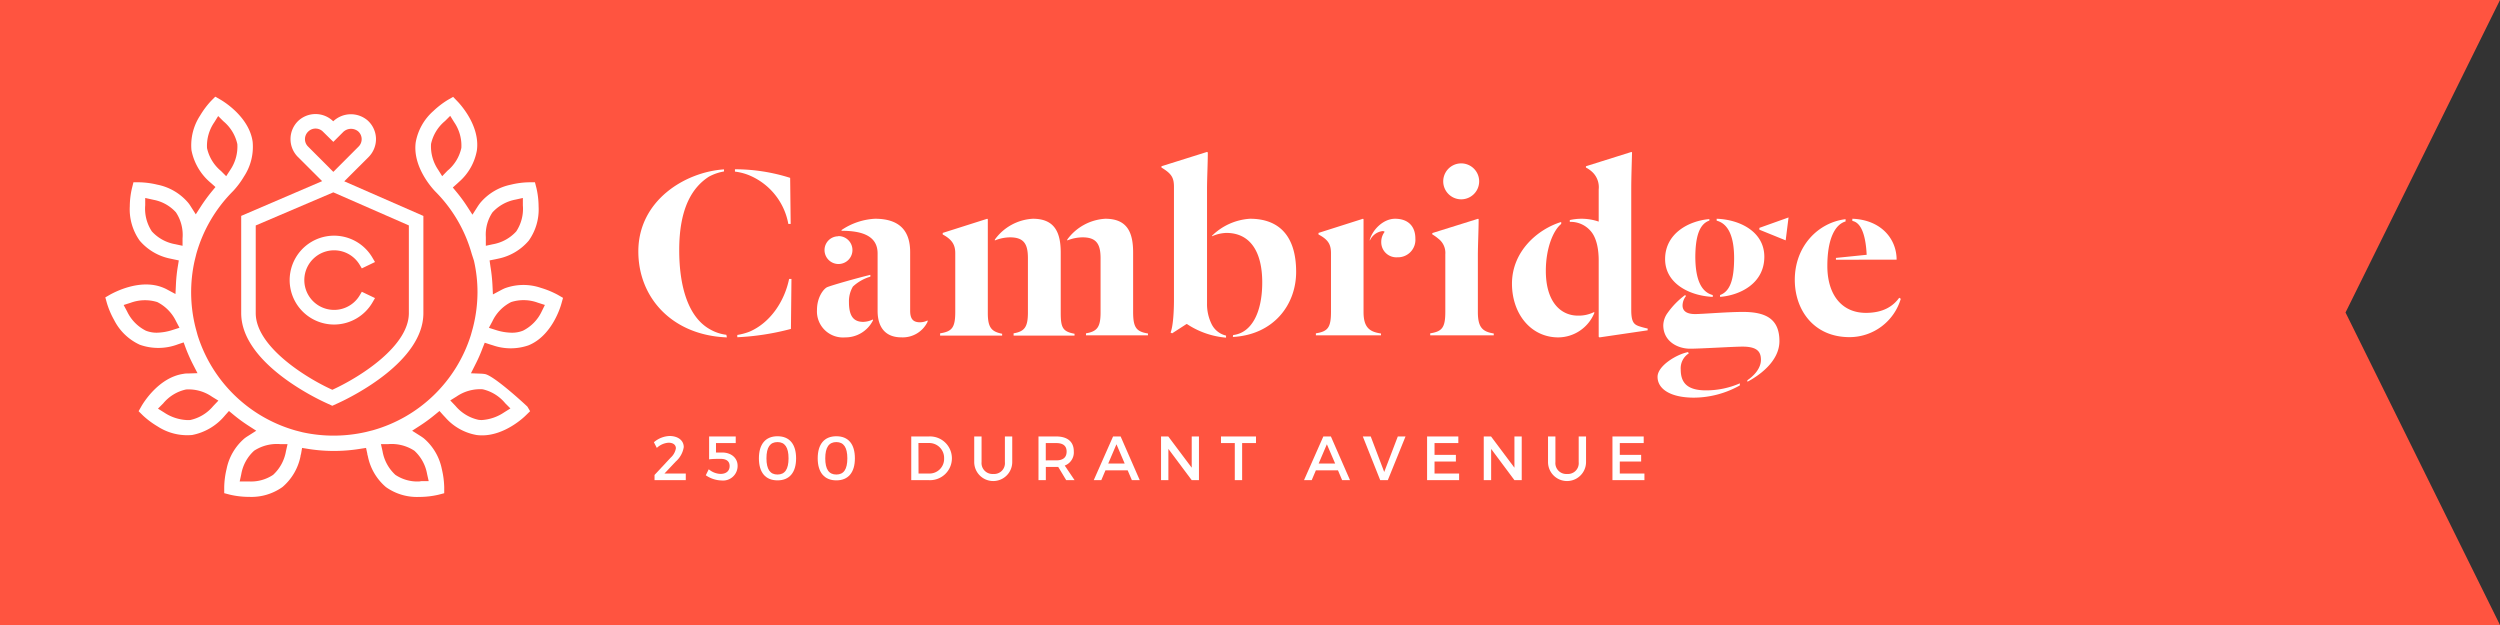 <svg xmlns="http://www.w3.org/2000/svg" viewBox="0 0 480 120"><rect x="0" y="0" width="480" height="120" fill="#333333" stroke="none"/><defs><style>.cls-1{fill:#ff5440;}.cls-2{fill:#fff;}</style></defs><g id="GRANADA"><polygon class="cls-1" points="480 120 0 120 0 0 480 0 450.34 60 480 120"/><path class="cls-2" d="M139.56,64.78c-10.45-.4-17-7.56-17-16.51,0-9.8,9-15.25,16.45-15.75v.4a9.31,9.31,0,0,0-2.9,1c-3.1,2-5.7,5.9-5.7,14.1,0,7.15,1.8,13,6,15.26a8.22,8.22,0,0,0,3.05,1ZM151.36,43a12.53,12.53,0,0,0-7.65-9.4,10.43,10.43,0,0,0-2.6-.65v-.45a35.11,35.11,0,0,1,10.6,1.65l.1,8.85Zm.6,10.55-.1,9.6a48.43,48.43,0,0,1-10.3,1.6v-.44a11.75,11.75,0,0,0,2.3-.61c4-1.7,6.75-5.79,7.65-10.15Z"/><path class="cls-2" d="M167.61,61.33v.19a5.93,5.93,0,0,1-5.35,3.26,5,5,0,0,1-5.4-5.26c0-2.55,1.35-4.15,2-4.4,1-.4,5.75-1.75,8.25-2.35v.35a8.41,8.41,0,0,0-3.35,1.9A5.54,5.54,0,0,0,163,58c0,2.65.85,3.8,2.75,3.8A4.52,4.52,0,0,0,167.61,61.33Zm-6.65-16A2.68,2.68,0,1,1,158.31,48,2.64,2.64,0,0,1,161,45.37Zm.6-1.15A12.58,12.58,0,0,1,168,42c4.65,0,6.75,2.25,6.75,6.4V59.67c0,1.6.6,2.21,1.9,2.21a3.27,3.27,0,0,0,1.45-.36v.25a5.29,5.29,0,0,1-5.05,3c-2.95,0-4.55-1.81-4.55-5.11v-11c0-3.1-2.5-4.35-6.9-4.35Z"/><path class="cls-2" d="M189.66,60.08c0,2.75.65,3.59,2.75,4v.35H180.5V64c2.31-.36,2.91-1.11,2.91-4.15V48.62c0-1.55-.55-2.6-2.41-3.6v-.3L189.56,42l.1.1Zm14,0c0,2.84.4,3.59,2.65,4v.35h-11.7V64c2.1-.36,2.75-1.2,2.75-4V49.57c0-2.7-.75-4-3.45-4a7.9,7.9,0,0,0-2.9.6V46a9.65,9.65,0,0,1,7.3-4c4.2,0,5.35,2.65,5.35,6.5Zm7.65-10.51c0-2.7-.8-4-3.45-4a8,8,0,0,0-2.95.6V46a9.74,9.74,0,0,1,7.3-4c4.25,0,5.35,2.65,5.35,6.5V59.88c0,3,.6,3.79,2.85,4.15v.35h-11.9V64c2.15-.36,2.8-1.2,2.8-4Z"/><path class="cls-2" d="M223,32.17v-.25l8.75-2.75.15.1c0,2.05-.15,4.95-.15,7v22a8.66,8.66,0,0,0,.9,4,4.12,4.12,0,0,0,2.75,2.16v.4a16,16,0,0,1-7.5-2.61h-.1L225.05,64l-.3-.15c.5-1.21.65-4.21.65-6.26V35.87C225.4,34.07,224.9,33.32,223,32.17Zm13.76,32.16c3.54-.41,5.59-4.31,5.59-10.11s-2.25-9.5-6.9-9.5a7.32,7.32,0,0,0-2.75.65v-.1A11.42,11.42,0,0,1,240,42c5.71,0,8.86,3.45,8.86,10.2,0,6.3-4.3,12.06-12.15,12.5Z"/><path class="cls-2" d="M261.8,59.92c0,3,1.2,3.8,3.35,4.11v.35h-12.5V64c2.3-.36,2.9-1.11,2.9-4.15V48.62c0-1.65-.5-2.6-2.4-3.6v-.3L261.7,42l.1.1Zm3.4-13.45a3.13,3.13,0,0,1,.65-1.95c-.05-.1-.25-.15-.4-.15A3.08,3.08,0,0,0,263,46.22V46c.6-2,2.65-4,4.85-4,2.56,0,3.9,1.5,3.9,3.8a3.35,3.35,0,0,1-3.45,3.6A2.9,2.9,0,0,1,265.2,46.47Z"/><path class="cls-2" d="M277.5,48.82a3.41,3.41,0,0,0-1.35-3A8.34,8.34,0,0,0,275,45v-.25L283.8,42l.1.1c0,2-.15,5-.15,7V59.88c0,2.95.85,3.79,3.05,4.15v.35H274.6V64c2.3-.36,2.9-1.11,2.9-4.15Zm3.05-17.45a3.45,3.45,0,1,1,0,6.9,3.45,3.45,0,1,1,0-6.9Z"/><path class="cls-2" d="M306.1,60.12a7.55,7.55,0,0,1-6.9,4.66c-5.3,0-8.9-4.56-8.9-10.31,0-6.2,4.9-10.45,9.45-11.85V43c-1.5,1.2-2.95,4.6-2.95,9,0,6.15,3,8.6,6.15,8.6a6.66,6.66,0,0,0,3.15-.7Zm7.1-.65c0,2.25.45,2.8,1.45,3.15a15.36,15.36,0,0,0,1.7.46v.34l-9.25,1.36-.15-.11V50c0-2-.35-4.3-1.55-5.65a5.06,5.06,0,0,0-4-1.75v-.35a10.69,10.69,0,0,1,2.25-.25,10.17,10.17,0,0,1,3.3.55V36.37a4,4,0,0,0-1.35-3.45,5.35,5.35,0,0,0-1.1-.75v-.25l8.75-2.75.1.1c-.05,2.05-.15,4.95-.15,7Z"/><path class="cls-2" d="M334.05,74a18.23,18.23,0,0,1-8.8,2.35c-4.5,0-7-1.65-7-4,0-2.1,3.6-4.3,5.85-4.75l.15.25a3.39,3.39,0,0,0-1.55,3.1c0,2.45,1.15,4,4.85,4a16.15,16.15,0,0,0,6.5-1.35Zm1.45-1c1.05-.7,2.6-2.15,2.6-3.91,0-1.59-.75-2.54-3.55-2.54-1.65,0-8.05.4-10.05.4-2.45,0-5.15-1.45-5.15-4.51a4.22,4.22,0,0,1,.85-2.39,15.31,15.31,0,0,1,3.35-3.41l.15.21a3,3,0,0,0-.65,1.79c0,1.3,1.15,1.66,2.4,1.66,1.5,0,6.1-.41,9.2-.41,4.55,0,7,1.46,7,5.61,0,4-4.15,6.75-6.15,7.8Zm-7.3-31v.35c-2,.7-2.65,3.2-2.7,6.85,0,4.7,1.25,6.9,3.35,7.45v.35c-4.35-.19-9.15-2.5-9.15-7.25C319.7,44.72,324.4,42.37,328.2,42.07Zm1.4.3V42c4.4.15,9.15,2.45,9.15,7.3,0,5.15-4.7,7.4-8.5,7.7v-.35c2-.75,2.65-3.1,2.7-6.8C333,45.17,331.7,42.92,329.6,42.37Zm8.2,1.8v-.35l5.6-2-.55,4.4Z"/><path class="cls-2" d="M354.35,42.52c-2.1.6-3.5,3.5-3.5,8.55,0,5.55,2.8,9,7.4,9,3.35,0,5.25-1.3,6.4-2.9l.3.2a10.27,10.27,0,0,1-9.85,7.36c-6.85,0-10.5-5.21-10.5-11,0-6.45,4.45-11,9.75-11.65Zm-1.85,7.35v-.35l5.9-.6c-.15-3.2-.85-6.15-2.75-6.5V42c5.5.2,8.5,3.85,8.5,7.85Z"/><path class="cls-2" d="M64.16,62.31a8.53,8.53,0,1,1,7.38-12.78l.46.78-2.53,1.22-.39-.65a5.72,5.72,0,1,0,0,5.8l.39-.66L72,57.23l-.45.78A8.55,8.55,0,0,1,64.16,62.31Z"/><path class="cls-2" d="M70.28,86l.24,1.09c0,.17.07.34.11.51a10.44,10.44,0,0,0,3.47,5.92,10.27,10.27,0,0,0,6.38,1.89h.2a16.55,16.55,0,0,0,3.5-.42l1.11-.29V93.54a16.56,16.56,0,0,0-.46-3.48,10.41,10.41,0,0,0-3.47-5.91c-.21-.16-.43-.31-.65-.45l-1.58-1,1.55-1a30.26,30.26,0,0,0,2.83-2.08l.87-.71.75.84.36.38a10.35,10.35,0,0,0,6,3.39,7.64,7.64,0,0,0,1.08.07c4.35,0,8-3.44,8.38-3.83l.83-.81-.52-.88C100.13,77,94.63,72,93.05,71.81a7,7,0,0,0-.79-.07l-1.84-.07L91.26,70a28.5,28.5,0,0,0,1.41-3.2l.4-1,1.07.35.49.15a10.44,10.44,0,0,0,6.85,0c4.48-1.82,6.14-7.36,6.31-8l.31-1.11-1-.58a16.94,16.94,0,0,0-3.25-1.34,10.37,10.37,0,0,0-6.85.05c-.25.1-.5.22-.73.34l-1.63.87-.09-1.85a31.63,31.63,0,0,0-.38-3.48L94,50l1.11-.22.51-.11a10.42,10.42,0,0,0,5.9-3.47,10.32,10.32,0,0,0,1.89-6.58,16.16,16.16,0,0,0-.41-3.5L102.71,35h-1.15a15.76,15.76,0,0,0-3.48.46A10.38,10.38,0,0,0,92.17,39c-.16.21-.31.42-.46.65l-1,1.57-1-1.55a28.77,28.77,0,0,0-2.07-2.82L86.94,36l.85-.76.38-.35a10.46,10.46,0,0,0,3.39-6c.66-4.79-3.31-9-3.76-9.46L87,18.6l-1,.57a16.59,16.59,0,0,0-2.79,2.14,10.46,10.46,0,0,0-3.39,6c-.65,4.78,3.31,9,3.76,9.46a27.39,27.39,0,0,1,7,12L91,50.06a27.27,27.27,0,0,1,.68,6.09A27.74,27.74,0,0,1,90.78,63l-.38,1.36A27.56,27.56,0,0,1,71.58,82.61l-1.31.33A27.92,27.92,0,0,1,58.1,83l-1.29-.33A27.59,27.59,0,0,1,37.94,64.36L37.57,63a27.73,27.73,0,0,1-.2-12.95l.32-1.29a27.58,27.58,0,0,1,7.06-12.07,16.09,16.09,0,0,0,2.1-2.81,10.38,10.38,0,0,0,1.66-6.65c-.66-4.78-5.61-7.77-6.18-8.1l-1-.57-.81.82a16.42,16.42,0,0,0-2.1,2.81,10.41,10.41,0,0,0-1.66,6.65,10.86,10.86,0,0,0,3.77,6.32l.84.75-.72.87a32.35,32.35,0,0,0-2.06,2.82l-1,1.55-1-1.57a5.87,5.87,0,0,0-.46-.65,10.38,10.38,0,0,0-5.91-3.47A16.18,16.18,0,0,0,26.81,35H25.62l-.28,1.12a15.66,15.66,0,0,0-.42,3.48,10.4,10.4,0,0,0,1.89,6.59,10.41,10.41,0,0,0,5.91,3.47l.51.11,1.1.23-.18,1.11a29.3,29.3,0,0,0-.37,3.49l-.09,1.85-1.64-.88a6.89,6.89,0,0,0-.73-.34c-4.47-1.83-9.53,1-10.1,1.29l-1,.58.31,1.11a16,16,0,0,0,1.38,3.23,10.35,10.35,0,0,0,4.93,4.75,10.62,10.62,0,0,0,7.35-.09l1.07-.36.39,1.06A30.28,30.28,0,0,0,37.07,70l.85,1.65-1.85.06c-.27,0-.53,0-.79.06-4.79.66-7.77,5.61-8.1,6.18l-.57,1,.82.81a16.07,16.07,0,0,0,2.81,2.1,10.44,10.44,0,0,0,6.65,1.66,10.84,10.84,0,0,0,6.32-3.77l.75-.84.87.72a30.5,30.5,0,0,0,2.82,2.07l1.55,1-1.57,1a7.66,7.66,0,0,0-.66.45,10.41,10.41,0,0,0-3.47,5.91,16.11,16.11,0,0,0-.45,3.48v1.15l1.11.29a16.28,16.28,0,0,0,3.49.42h.2a10.27,10.27,0,0,0,6.38-1.89A10.45,10.45,0,0,0,57.7,87.6c0-.17.08-.34.11-.51L58,86l1.11.18a31.25,31.25,0,0,0,10,0ZM47.82,92.44h-.39l-1.41,0,.3-1.38a7.9,7.9,0,0,1,2.47-4.52,8,8,0,0,1,5-1.27l1.42,0-.31,1.38a8,8,0,0,1-2.46,4.52h0A7.63,7.63,0,0,1,47.82,92.44Zm32.68,0a7.6,7.6,0,0,1-4.59-1.27h0a8,8,0,0,1-2.46-4.52l-.31-1.38,1.42,0a8,8,0,0,1,5,1.27A7.9,7.9,0,0,1,82,91l.31,1.38-1.42,0ZM35.83,80.65a8.63,8.63,0,0,1-4.3-1.44l-1.2-.75,1-1a7.84,7.84,0,0,1,4.39-2.68,7.88,7.88,0,0,1,5,1.4l1.21.74-1,1.05a7.92,7.92,0,0,1-4.39,2.67h0A4.89,4.89,0,0,1,35.83,80.65Zm56.67,0a4.62,4.62,0,0,1-.65-.05,8,8,0,0,1-4.4-2.67l-1-1.05,1.21-.75a8,8,0,0,1,5-1.39h0A7.9,7.9,0,0,1,97,77.42l1,1-1.2.75A8.63,8.63,0,0,1,92.5,80.65ZM30.11,63.88A5.63,5.63,0,0,1,28,63.49h0a7.91,7.91,0,0,1-3.59-3.68l-.67-1.25,1.35-.43A8,8,0,0,1,30.2,58a8,8,0,0,1,3.6,3.68l.66,1.25-1.35.43A10.38,10.38,0,0,1,30.11,63.88Zm68.11,0a10.38,10.38,0,0,1-3-.51l-1.35-.43.67-1.25A7.91,7.91,0,0,1,98.13,58a7.89,7.89,0,0,1,5.14.12l1.35.43L104,59.81a7.87,7.87,0,0,1-3.59,3.68h0A5.6,5.6,0,0,1,98.22,63.88ZM93.28,47.19l0-1.68a7.68,7.68,0,0,1,1.27-4.73A8,8,0,0,1,99,38.32l1.39-.31,0,1.42a7.89,7.89,0,0,1-1.27,5,7.91,7.91,0,0,1-4.51,2.47Zm-58.23,0-1.39-.3a7.91,7.91,0,0,1-4.51-2.47,7.93,7.93,0,0,1-1.27-5l0-1.41,1.63.36a7.72,7.72,0,0,1,4.27,2.4,7.85,7.85,0,0,1,1.27,5ZM84.9,33.83l-.75-1.2a8,8,0,0,1-1.39-5,7.9,7.9,0,0,1,2.68-4.39l1-1,.75,1.21a7.94,7.94,0,0,1,1.39,4.95,7.84,7.84,0,0,1-2.68,4.39Zm-41.47,0-1-1a7.9,7.9,0,0,1-2.68-4.39,7.94,7.94,0,0,1,1.39-4.95l.75-1.21,1,1a7.91,7.91,0,0,1,2.68,4.39,8,8,0,0,1-1.39,5Z"/><path class="cls-2" d="M66.1,34.81l4.68-4.67a4.9,4.9,0,0,0,1.41-3.54,4.85,4.85,0,0,0-1.6-3.47,4.93,4.93,0,0,0-6.61.16,4.85,4.85,0,0,0-6.8,0h0a4.86,4.86,0,0,0,0,6.83l4.67,4.66L46.31,41.45V60.12c0,9.63,14.7,16.52,16.36,17.27l1.13.52,1.14-.52c2.73-1.25,16.35-8,16.35-17.27V41.46Zm-6.95-9.52a2,2,0,0,1,2.87,0L64,27.24l1.82-1.82a2.16,2.16,0,0,1,2.93-.21,2,2,0,0,1,.08,2.95L64,33l-4.82-4.83A2,2,0,0,1,59.15,25.29ZM78.5,60.12c0,6.3-9.22,12.21-14.69,14.72-5.1-2.3-14.71-8.32-14.71-14.72V43.29L64,36.93h0L78.5,43.28Z"/><path class="cls-2" d="M131.28,85.85a4.65,4.65,0,0,1-1.53,2.76l-2.18,2.31h4.1v1.27h-6v-1l3.1-3.32a3.12,3.12,0,0,0,1-1.79c0-.67-.53-1.08-1.41-1.08A3.64,3.64,0,0,0,126.11,86l-.56-1.09a4.88,4.88,0,0,1,3.06-1.2C130.19,83.74,131.28,84.56,131.28,85.85Z"/><path class="cls-2" d="M137.47,85.07v1.81h1.15c1.82,0,3,1.08,3,2.55a2.8,2.8,0,0,1-3.11,2.82,5.55,5.55,0,0,1-3-1l.57-1.15a3.67,3.67,0,0,0,2.26.89c1.09,0,1.75-.57,1.75-1.51s-.66-1.38-1.73-1.38c-.51,0-1.65,0-2.21.1V83.8h5.11v1.27Z"/><path class="cls-2" d="M152.85,88c0,2.72-1.27,4.23-3.57,4.23s-3.57-1.51-3.57-4.23,1.27-4.24,3.57-4.24S152.85,85.27,152.85,88Zm-5.69,0c0,2.12.71,3.11,2.12,3.11s2.12-1,2.12-3.11-.71-3.12-2.12-3.12S147.16,85.86,147.16,88Z"/><path class="cls-2" d="M164.14,88c0,2.72-1.27,4.23-3.56,4.23S157,90.72,157,88s1.27-4.24,3.58-4.24S164.14,85.27,164.14,88Zm-5.69,0c0,2.12.71,3.11,2.13,3.11s2.11-1,2.11-3.11-.71-3.12-2.11-3.12S158.45,85.86,158.45,88Z"/><path class="cls-2" d="M178.36,83.8a4.2,4.2,0,1,1,0,8.39h-3.4V83.8Zm-2,7.12h2.07A2.81,2.81,0,0,0,181.27,88a2.86,2.86,0,0,0-2.93-2.94h-2Z"/><path class="cls-2" d="M194.35,88.71a3.65,3.65,0,0,1-7.3,0V83.8h1.41v4.91A2.1,2.1,0,0,0,190.72,91a2.07,2.07,0,0,0,2.22-2.27V83.8h1.41Z"/><path class="cls-2" d="M203.18,89.65H200.8v2.53h-1.41V83.8h3.4c2.15,0,3.38,1,3.38,2.86a2.7,2.7,0,0,1-1.74,2.73l1.89,2.8h-1.61Zm-.39-1.26c1.3,0,2-.55,2-1.69s-.74-1.63-2-1.63h-2v3.32Z"/><path class="cls-2" d="M212.25,90.3l-.8,1.89H210l3.71-8.39h1.45l3.67,8.39h-1.51l-.81-1.89Zm2.11-5L212.78,89h3.16Z"/><path class="cls-2" d="M228.81,92.19l-4.48-6v6h-1.41V83.8h1.39l4.5,6v-6h1.39v8.39Z"/><path class="cls-2" d="M238.49,85.07v7.12h-1.41V85.07h-2.65V83.8h6.72v1.27Z"/><path class="cls-2" d="M252.65,90.3l-.8,1.89h-1.48l3.71-8.39h1.45l3.67,8.39h-1.51l-.8-1.89Zm2.11-5L253.18,89h3.17Z"/><path class="cls-2" d="M265,92.19l-3.34-8.39h1.52l2.59,6.82,2.61-6.82h1.48l-3.4,8.39Z"/><path class="cls-2" d="M275.43,85.07v2.26h4.1v1.28h-4.1v2.31h4.72v1.27H274V83.8h6v1.27Z"/><path class="cls-2" d="M290.77,92.19l-4.47-6v6h-1.42V83.8h1.4l4.49,6v-6h1.4v8.39Z"/><path class="cls-2" d="M304.52,88.71a3.65,3.65,0,0,1-7.3,0V83.8h1.42v4.91A2.09,2.09,0,0,0,300.89,91a2.07,2.07,0,0,0,2.22-2.27V83.8h1.41Z"/><path class="cls-2" d="M311,85.07v2.26h4.1v1.28H311v2.31h4.73v1.27h-6.14V83.8h6v1.27Z"/></g></svg>